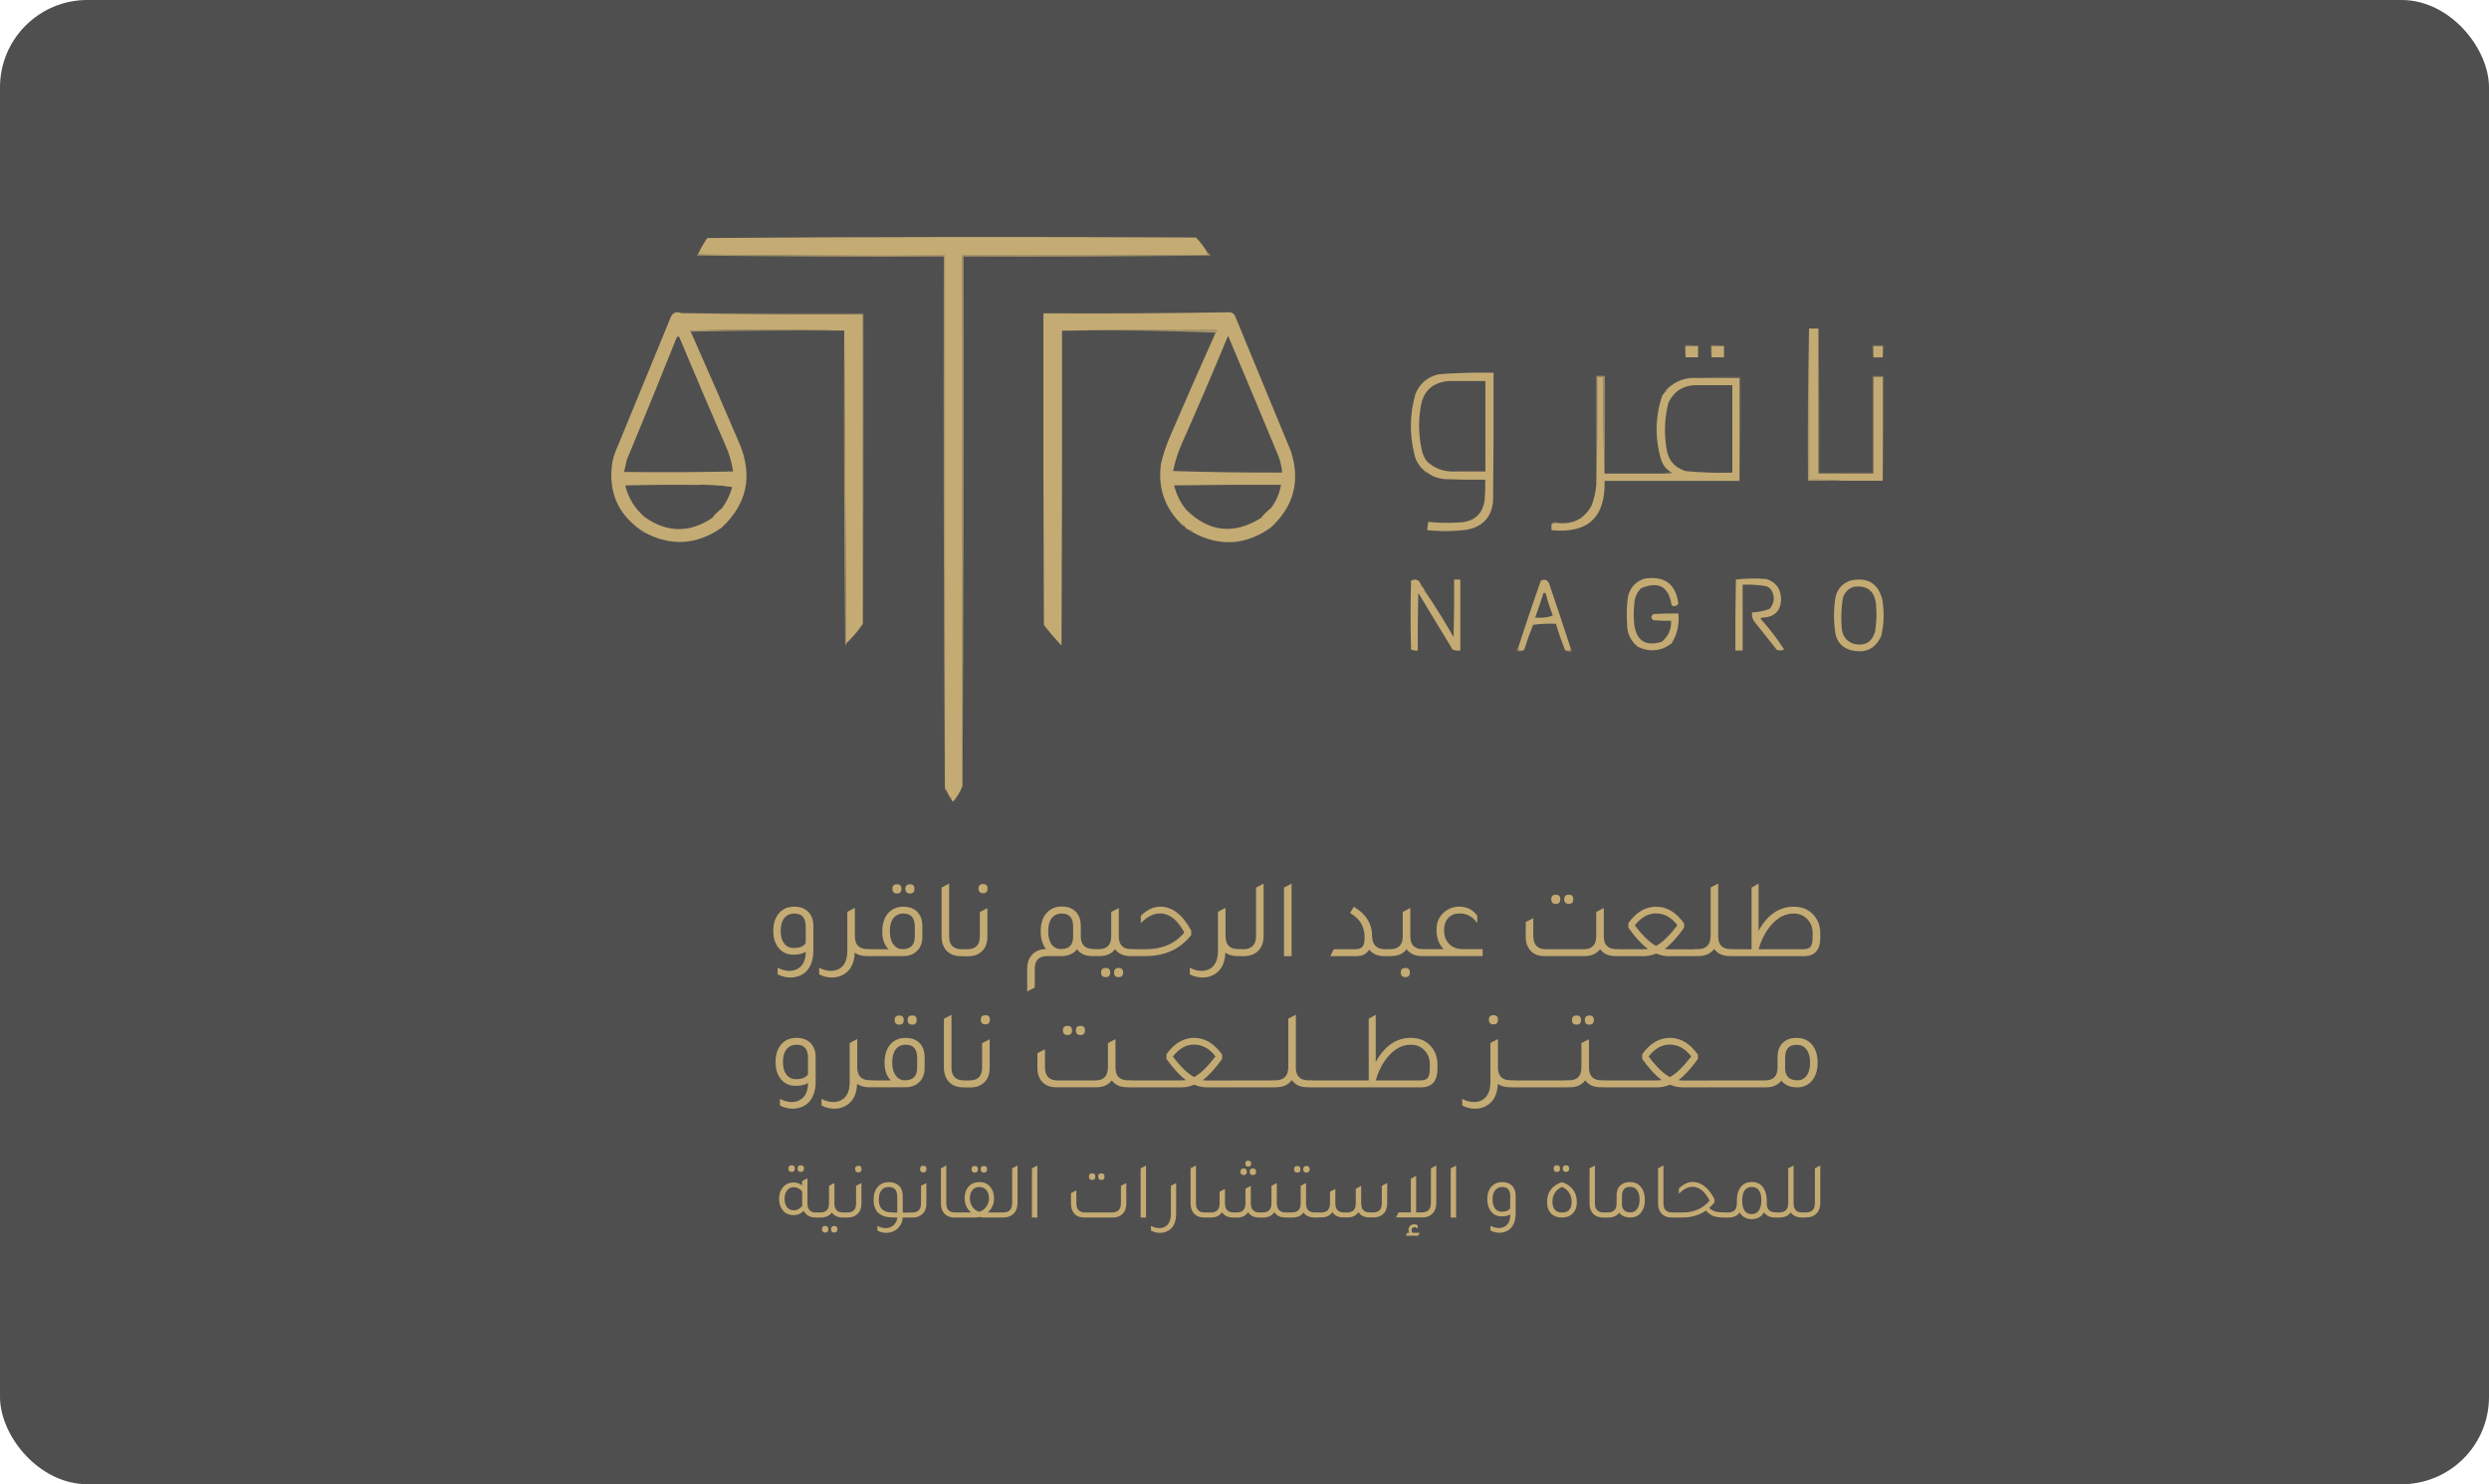 <svg width="399" height="238" viewBox="0 0 399 238" fill="none" xmlns="http://www.w3.org/2000/svg">
<rect width="399" height="238" rx="14" fill="#4F4F4F"/>
<g clip-path="url(#clip0_0_1)">
<path fill-rule="evenodd" clip-rule="evenodd" d="M193.539 40.478C193.527 40.641 193.586 40.782 193.703 40.887C180.558 40.968 167.425 40.992 154.281 40.968V126.088C153.906 126.988 153.414 127.818 152.781 128.566C152.629 128.426 152.512 128.262 152.453 128.075C152.488 127.795 152.383 127.631 152.125 127.584C152.02 127.362 151.903 127.14 151.797 126.93C151.832 126.649 151.727 126.486 151.469 126.439V40.968C138.242 41.027 125.051 40.968 111.883 40.805C112.293 39.882 112.797 39.005 113.382 38.163C139.484 37.977 165.598 37.953 191.711 38.082C192.426 38.806 193.035 39.613 193.539 40.478Z" fill="#C4AB73"/>
<path opacity="0.75" fill-rule="evenodd" clip-rule="evenodd" d="M111.871 40.805C125.039 40.969 138.231 41.027 151.457 40.969V126.252C151.293 97.91 151.235 69.533 151.293 41.132C138.102 41.191 124.899 41.132 111.707 40.969C111.73 40.864 111.777 40.817 111.871 40.805Z" fill="#C4AB73"/>
<path opacity="0.75" fill-rule="evenodd" clip-rule="evenodd" d="M193.539 40.477C193.761 40.583 193.925 40.746 194.042 40.968C180.851 41.132 167.648 41.191 154.456 41.132C154.515 69.474 154.456 97.793 154.292 126.077V40.968C167.437 40.992 180.57 40.968 193.714 40.887C193.585 40.781 193.539 40.641 193.55 40.477H193.539Z" fill="#C4AB73"/>
<path fill-rule="evenodd" clip-rule="evenodd" d="M111.039 77.761C113.207 77.656 115.315 77.761 117.366 78.088C117.038 79.35 116.475 80.507 115.702 81.547C115.151 81.992 114.648 82.482 114.202 83.032C110.582 85.474 106.974 85.451 103.389 82.95C101.784 81.582 100.73 79.876 100.226 77.831C103.834 77.749 107.431 77.726 111.039 77.749V77.761ZM108.544 54H108.872C111.402 60.066 113.98 66.108 116.604 72.139C117.038 73.261 117.342 74.418 117.518 75.599C111.695 75.727 105.873 75.751 100.05 75.68C100.191 75.049 100.331 74.418 100.46 73.787C103.202 67.207 105.885 60.603 108.532 53.988L108.544 54ZM109.212 50.213C118.889 50.377 128.589 50.435 138.324 50.377V100.025C137.563 101.171 136.673 102.211 135.665 103.158C135.56 86.445 135.442 69.731 135.337 53.007C127.101 52.785 118.842 52.785 110.559 53.007C110.582 53.112 110.629 53.159 110.723 53.17C113.394 59.189 116.03 65.232 118.619 71.309C120.681 76.405 119.709 80.835 115.714 84.586C111.695 87.415 107.536 87.66 103.237 85.334C103.155 85.1 102.991 84.995 102.733 85.007C99.019 82.401 97.496 78.824 98.141 74.29C98.234 73.67 98.41 73.062 98.644 72.478C101.585 65.325 104.526 58.184 107.454 51.032C107.771 50.143 108.356 49.874 109.2 50.202L109.212 50.213Z" fill="#C4AB73"/>
<path fill-rule="evenodd" clip-rule="evenodd" d="M203.685 81.548C203.134 81.992 202.63 82.483 202.185 83.032C197.804 85.779 193.785 85.346 190.13 81.711C189.204 80.566 188.572 79.269 188.22 77.831C193.926 77.749 199.643 77.726 205.348 77.749C205.114 79.163 204.552 80.426 203.685 81.548ZM196.866 53.837C199.573 60.241 202.255 66.681 204.938 73.133C205.266 73.986 205.465 74.862 205.524 75.774C199.701 75.797 193.879 75.716 188.056 75.529C188.338 74.15 188.748 72.794 189.298 71.485C191.899 65.629 194.43 59.751 196.866 53.837ZM191.208 85.346C191.126 85.112 190.962 85.007 190.704 85.019C190.329 84.914 190.048 84.692 189.872 84.364C189.79 84.131 189.626 84.025 189.368 84.037C186.65 81.361 185.573 78.112 186.123 74.302C186.486 72.77 186.99 71.286 187.623 69.849C190.001 64.32 192.414 58.816 194.863 53.358C195.015 53.241 195.074 53.077 195.027 52.867C186.733 52.808 178.473 52.867 170.249 53.03C170.272 69.86 170.249 86.678 170.167 103.508C169.159 102.457 168.222 101.358 167.344 100.213C167.262 83.558 167.238 66.892 167.262 50.237C177.184 50.295 187.107 50.237 197.03 50.073C197.429 50.062 197.733 50.225 197.944 50.564C200.943 57.822 203.931 65.08 206.93 72.338C208.488 77.13 207.41 81.22 203.685 84.621C199.666 87.45 195.507 87.695 191.208 85.37V85.346Z" fill="#C4AB73"/>
<path fill-rule="evenodd" clip-rule="evenodd" d="M290.004 52.68H291.503V75.938H300.313V60.428H301.813V77.083H295.323C293.577 76.919 291.808 76.861 290.004 76.919V52.68Z" fill="#C4AB73"/>
<path opacity="0.75" fill-rule="evenodd" clip-rule="evenodd" d="M135.325 53.019C127.089 52.96 118.888 53.019 110.711 53.182C110.617 53.182 110.57 53.112 110.547 53.019C118.83 52.797 127.101 52.797 135.325 53.019Z" fill="#C4AB73"/>
<path opacity="0.75" fill-rule="evenodd" clip-rule="evenodd" d="M170.249 53.018C178.485 52.855 186.744 52.796 195.027 52.855C195.062 53.065 195.015 53.229 194.863 53.346C186.709 53.018 178.508 52.901 170.249 53.018Z" fill="#C4AB73"/>
<path opacity="0.75" fill-rule="evenodd" clip-rule="evenodd" d="M135.325 53.019C135.43 69.732 135.547 86.445 135.653 103.169C135.676 103.31 135.618 103.427 135.489 103.497C135.325 86.667 135.266 69.849 135.325 53.019Z" fill="#C4AB73"/>
<path opacity="0.25" fill-rule="evenodd" clip-rule="evenodd" d="M109.212 50.213H138.489C138.547 66.845 138.489 83.453 138.325 100.025V50.377C128.589 50.435 118.889 50.377 109.212 50.213Z" fill="#C4AB73"/>
<path opacity="0.06" fill-rule="evenodd" clip-rule="evenodd" d="M108.872 54H108.544C108.591 53.603 108.708 53.603 108.872 54Z" fill="#C4AB73"/>
<path opacity="0.25" fill-rule="evenodd" clip-rule="evenodd" d="M272.208 55.484H270.216V57.296C270.052 56.665 269.994 56.011 270.052 55.321C270.802 55.274 271.529 55.321 272.22 55.484H272.208Z" fill="#C4AB73"/>
<path fill-rule="evenodd" clip-rule="evenodd" d="M272.207 55.484V57.296H270.216V55.484H272.207Z" fill="#C4AB73"/>
<path opacity="0.25" fill-rule="evenodd" clip-rule="evenodd" d="M276.366 55.484H274.375V57.296C274.211 56.665 274.152 56.011 274.211 55.321C274.96 55.274 275.687 55.321 276.378 55.484H276.366Z" fill="#C4AB73"/>
<path fill-rule="evenodd" clip-rule="evenodd" d="M276.367 55.484V57.296H274.375V55.484H276.367Z" fill="#C4AB73"/>
<path opacity="0.25" fill-rule="evenodd" clip-rule="evenodd" d="M301.813 57.308V55.496H300.313V57.308C300.149 56.677 300.091 56.022 300.149 55.333H301.977C302.035 56.022 301.977 56.688 301.813 57.308Z" fill="#C4AB73"/>
<path fill-rule="evenodd" clip-rule="evenodd" d="M301.812 57.308H300.312V55.496H301.812V57.308Z" fill="#C4AB73"/>
<path fill-rule="evenodd" clip-rule="evenodd" d="M232.458 61.094H238.116V75.61H233.125C231.415 75.657 229.95 75.108 228.72 73.962C228.287 73.378 228.006 72.712 227.889 71.987C227.42 69.802 227.361 67.604 227.724 65.384C228.111 62.661 229.693 61.235 232.469 61.094H232.458ZM228.802 75.774C228.72 75.54 228.556 75.435 228.299 75.447C227.478 74.757 226.951 73.881 226.717 72.805C225.932 69.603 225.991 66.412 226.881 63.233C227.56 61.515 228.814 60.44 230.618 60.019C233.547 59.785 236.488 59.704 239.428 59.774C239.452 66.646 239.428 73.518 239.346 80.391C239.112 82.88 237.753 84.388 235.269 84.925C233.114 85.217 230.946 85.241 228.779 85.007C228.837 84.563 228.884 84.13 228.943 83.686C230.653 83.862 232.375 83.885 234.098 83.768C236.429 83.593 237.741 82.354 238.011 80.052C238.093 79.011 238.116 77.96 238.093 76.919C235.984 76.943 233.875 76.919 231.766 76.838C230.642 76.779 229.634 76.417 228.767 75.762L228.802 75.774Z" fill="#C4AB73"/>
<path fill-rule="evenodd" clip-rule="evenodd" d="M271.88 61.761H277.703V75.786C275.196 75.856 272.7 75.774 270.216 75.54C268.389 74.968 267.37 73.729 267.135 71.823C266.737 69.381 266.842 66.962 267.463 64.566C268.354 62.731 269.83 61.796 271.868 61.761H271.88ZM257.236 75.938H266.55C267.053 75.961 267.545 75.938 268.049 75.856C267.955 75.739 267.85 75.657 267.721 75.61C267.053 75.189 266.585 74.582 266.304 73.799C265.273 70.316 265.319 66.856 266.468 63.409C266.608 63.233 266.749 63.07 266.878 62.918C267.112 62.836 267.217 62.672 267.206 62.427C268.565 61.071 270.228 60.463 272.196 60.615H278.851V77.106H257.224C257.376 82.95 254.553 85.58 248.742 85.019C248.672 84.715 248.672 84.388 248.742 84.025C249.058 83.885 249.387 83.827 249.738 83.862C252.198 84.119 254.002 83.184 255.139 81.057C255.549 79.993 255.795 78.894 255.889 77.761C256.053 72.01 256.111 66.237 256.053 60.44H257.048C256.99 65.641 257.048 70.807 257.212 75.949L257.236 75.938Z" fill="#C4AB73"/>
<path opacity="0.75" fill-rule="evenodd" clip-rule="evenodd" d="M257.236 75.938C257.072 70.795 257.013 65.629 257.072 60.428H256.076C256.135 66.225 256.076 71.999 255.912 77.749V60.265H257.248V75.938H257.236Z" fill="#C4AB73"/>
<path opacity="0.25" fill-rule="evenodd" clip-rule="evenodd" d="M291.503 52.68C291.667 60.347 291.726 68.049 291.667 75.774H300.149V60.265H301.976C302.035 65.898 301.976 71.508 301.812 77.095V60.44H300.313V75.949H291.503V52.68Z" fill="#C4AB73"/>
<path opacity="0.25" fill-rule="evenodd" clip-rule="evenodd" d="M272.208 60.604C274.457 60.44 276.73 60.382 279.026 60.44C279.085 66.027 279.026 71.578 278.862 77.095V60.604H272.208Z" fill="#C4AB73"/>
<path opacity="0.25" fill-rule="evenodd" clip-rule="evenodd" d="M232.457 61.094C234.367 60.931 236.311 60.872 238.28 60.931V75.774C236.534 75.832 234.812 75.774 233.125 75.61H238.116V61.094H232.457Z" fill="#C4AB73"/>
<path opacity="0.56" fill-rule="evenodd" clip-rule="evenodd" d="M267.217 62.415C267.217 62.672 267.123 62.836 266.889 62.906C266.889 62.649 266.982 62.485 267.217 62.415Z" fill="#C4AB73"/>
<path opacity="0.82" fill-rule="evenodd" clip-rule="evenodd" d="M228.299 75.447C228.557 75.435 228.721 75.54 228.803 75.774C228.545 75.786 228.381 75.68 228.299 75.447Z" fill="#C4AB73"/>
<path opacity="0.25" fill-rule="evenodd" clip-rule="evenodd" d="M267.72 75.61C267.849 75.657 267.966 75.739 268.048 75.856C267.556 75.938 267.053 75.961 266.549 75.938C266.935 75.832 267.322 75.716 267.709 75.61H267.72Z" fill="#C4AB73"/>
<path opacity="0.75" fill-rule="evenodd" clip-rule="evenodd" d="M290.004 52.68V76.931C291.808 76.873 293.577 76.931 295.322 77.095H289.828C289.769 68.925 289.828 60.791 289.992 52.68H290.004Z" fill="#C4AB73"/>
<path opacity="0.75" fill-rule="evenodd" clip-rule="evenodd" d="M111.039 77.761C113.171 77.597 115.339 77.539 117.529 77.597C117.565 77.808 117.518 77.971 117.365 78.088C115.327 77.761 113.218 77.656 111.039 77.761Z" fill="#C4AB73"/>
<path opacity="0.82" fill-rule="evenodd" clip-rule="evenodd" d="M115.69 81.547C115.362 82.202 114.858 82.704 114.19 83.032C114.636 82.482 115.128 81.992 115.69 81.547Z" fill="#C4AB73"/>
<path opacity="0.82" fill-rule="evenodd" clip-rule="evenodd" d="M203.684 81.547C203.356 82.202 202.852 82.704 202.185 83.032C202.63 82.482 203.122 81.992 203.684 81.547Z" fill="#C4AB73"/>
<path opacity="0.5" fill-rule="evenodd" clip-rule="evenodd" d="M249.761 83.862C249.41 83.838 249.07 83.885 248.766 84.025C248.848 83.827 249.012 83.722 249.269 83.698C249.469 83.698 249.644 83.757 249.773 83.862H249.761Z" fill="#C4AB73"/>
<path opacity="0.82" fill-rule="evenodd" clip-rule="evenodd" d="M189.38 84.025C189.638 84.014 189.802 84.119 189.884 84.353C189.626 84.364 189.462 84.259 189.38 84.025Z" fill="#C4AB73"/>
<path opacity="0.5" fill-rule="evenodd" clip-rule="evenodd" d="M102.722 85.019C102.979 85.007 103.143 85.112 103.225 85.346C102.968 85.357 102.804 85.252 102.722 85.019Z" fill="#C4AB73"/>
<path opacity="0.5" fill-rule="evenodd" clip-rule="evenodd" d="M190.704 85.019C190.962 85.007 191.126 85.112 191.208 85.346C190.95 85.357 190.786 85.252 190.704 85.019Z" fill="#C4AB73"/>
<path fill-rule="evenodd" clip-rule="evenodd" d="M263.726 92.767C266.889 92.335 268.67 93.679 269.045 96.811C268.752 97.22 268.401 97.302 267.967 97.057C267.51 94.041 265.87 93.141 263.058 94.334C262.379 95.046 262.016 95.9 261.981 96.893C261.863 97.992 261.863 99.09 261.981 100.189C262.367 102.784 263.832 103.695 266.386 102.912C267.44 102.047 267.944 100.925 267.885 99.534C266.936 99.558 265.999 99.534 265.062 99.453C264.617 99.125 264.617 98.798 265.062 98.459C266.386 98.377 267.721 98.354 269.057 98.377C269.232 100.107 268.869 101.697 267.979 103.158C266.304 104.431 264.499 104.618 262.578 103.73C261.395 102.784 260.809 101.545 260.832 100.014C260.715 98.518 260.774 97.033 260.996 95.561C261.395 94.1 262.309 93.165 263.738 92.756L263.726 92.767Z" fill="#C4AB73"/>
<path fill-rule="evenodd" clip-rule="evenodd" d="M282.517 99.032C282.201 99.067 282.142 99.172 282.353 99.359C283.689 100.855 284.907 102.445 286.008 104.139C285.633 104.326 285.247 104.362 284.849 104.221C283.607 102.655 282.353 101.089 281.111 99.523C280.9 99.114 280.818 98.67 280.865 98.202C281.838 98.167 282.787 97.98 283.689 97.63C284.474 96.683 284.556 95.666 283.935 94.579C283.736 94.322 283.49 94.135 283.185 94.006C281.92 93.796 280.643 93.703 279.354 93.761V104.315H278.194C278.171 100.516 278.194 96.73 278.276 92.931C279.905 92.744 281.533 92.709 283.185 92.849C284.684 93.352 285.458 94.392 285.516 95.982C285.493 97.957 284.497 98.974 282.517 99.032Z" fill="#C4AB73"/>
<path fill-rule="evenodd" clip-rule="evenodd" d="M227.794 93.761C227.783 94.018 227.888 94.182 228.122 94.252C228.263 94.31 228.322 94.415 228.286 94.579C228.275 94.836 228.38 95 228.615 95.07C230.161 97.372 231.637 99.733 233.02 102.164C233.102 99.091 233.125 96.005 233.102 92.931H234.097V104.315C233.664 104.361 233.242 104.315 232.855 104.151C231.028 101.124 229.2 98.109 227.361 95.082C227.279 98.156 227.256 101.241 227.279 104.315C226.892 104.361 226.541 104.303 226.201 104.151C226.096 100.47 226.096 96.788 226.201 93.095C226.986 92.767 227.513 92.99 227.783 93.749L227.794 93.761Z" fill="#C4AB73"/>
<path fill-rule="evenodd" clip-rule="evenodd" d="M247.43 95.082H247.758C248.074 96.309 248.472 97.524 248.917 98.705C248.05 99.032 247.101 99.137 246.094 99.032C246.574 97.723 247.019 96.402 247.43 95.07V95.082ZM251.753 103.824V104.315H250.921C250.358 102.924 249.855 101.486 249.421 100.025C248.191 99.967 246.973 100.025 245.766 100.189C245.25 101.486 244.77 102.807 244.348 104.151C244.29 104.244 244.196 104.303 244.102 104.315H243.435V103.66C244.571 100.13 245.766 96.612 247.008 93.106C247.629 92.814 248.074 92.978 248.343 93.597C249.503 97.01 250.64 100.411 251.753 103.824Z" fill="#C4AB73"/>
<path fill-rule="evenodd" clip-rule="evenodd" d="M297.161 94.088C299.317 93.819 300.512 94.754 300.734 96.893C300.875 98.389 300.816 99.873 300.57 101.346C300.043 103.017 298.907 103.648 297.161 103.239C296.025 102.842 295.392 102.047 295.252 100.843C295.099 99.184 295.158 97.536 295.416 95.9C295.697 94.988 296.283 94.38 297.161 94.088ZM296.657 93.094C299.329 92.51 301.027 93.504 301.73 96.063C302.082 98.05 302.023 100.037 301.566 102C300.594 104.104 298.954 104.84 296.657 104.233C295.345 103.859 294.537 103.006 294.244 101.673C293.916 99.698 293.916 97.711 294.244 95.736C294.572 94.403 295.369 93.515 296.657 93.094Z" fill="#C4AB73"/>
<path opacity="0.5" fill-rule="evenodd" clip-rule="evenodd" d="M227.795 93.761C228.029 93.843 228.135 94.006 228.123 94.252C227.889 94.17 227.783 94.006 227.795 93.761Z" fill="#C4AB73"/>
<path opacity="0.56" fill-rule="evenodd" clip-rule="evenodd" d="M228.299 94.579C228.533 94.661 228.638 94.825 228.627 95.07C228.392 94.988 228.287 94.825 228.299 94.579Z" fill="#C4AB73"/>
<path opacity="0.19" fill-rule="evenodd" clip-rule="evenodd" d="M247.758 95.082H247.43C247.535 94.638 247.652 94.638 247.758 95.082Z" fill="#C4AB73"/>
<path opacity="0.25" fill-rule="evenodd" clip-rule="evenodd" d="M248.929 98.705C249.081 98.822 249.14 98.985 249.093 99.195C248.062 99.254 247.066 99.195 246.094 99.032C247.113 99.137 248.05 99.032 248.917 98.705H248.929Z" fill="#C4AB73"/>
<path opacity="0.06" fill-rule="evenodd" clip-rule="evenodd" d="M282.517 99.032C282.458 99.137 282.4 99.254 282.353 99.359C282.142 99.172 282.201 99.067 282.517 99.032Z" fill="#C4AB73"/>
<path opacity="0.5" fill-rule="evenodd" clip-rule="evenodd" d="M243.434 103.66V104.315H244.102C243.763 104.537 243.434 104.513 243.106 104.233C243.2 104.022 243.317 103.824 243.434 103.66Z" fill="#C4AB73"/>
<path opacity="0.5" fill-rule="evenodd" clip-rule="evenodd" d="M251.753 103.824C251.905 103.999 251.964 104.221 251.917 104.478C251.542 104.525 251.214 104.478 250.921 104.315H251.753V103.824Z" fill="#C4AB73"/>
<path opacity="0.94" fill-rule="evenodd" clip-rule="evenodd" d="M151.457 126.416C151.715 126.474 151.82 126.638 151.785 126.906C151.633 126.778 151.527 126.614 151.457 126.416Z" fill="#C4AB73"/>
<path opacity="0.94" fill-rule="evenodd" clip-rule="evenodd" d="M152.125 127.573C152.383 127.631 152.488 127.795 152.453 128.064C152.301 127.935 152.195 127.771 152.125 127.573Z" fill="#C4AB73"/>
<path d="M286.163 171.248C286.163 172.57 286.815 173.231 288.133 173.231C288.77 173.231 289.255 172.975 289.618 172.48C289.982 171.984 290.164 171.278 290.164 170.376C290.164 169.475 289.967 168.784 289.588 168.288C289.209 167.777 288.679 167.537 287.982 167.537C286.769 167.537 286.163 168.243 286.163 169.64V171.263V171.248ZM284.951 169.52C284.951 168.498 285.254 167.702 285.875 167.146C286.406 166.665 287.118 166.425 287.982 166.425C289.103 166.425 289.982 166.83 290.588 167.657C291.103 168.348 291.376 169.264 291.376 170.391C291.376 171.683 291.043 172.675 290.376 173.396C289.8 174.027 289.042 174.358 288.103 174.358C286.966 174.358 286.118 173.997 285.557 173.276C285.012 173.997 284.193 174.358 283.102 174.358H282.314V173.246H282.951C284.284 173.246 284.951 172.555 284.951 171.187V169.535V169.52ZM280.193 174.358V173.246H282.663V174.358H280.193ZM278.087 174.358V173.246H280.557V174.358H278.087ZM275.965 174.358V173.246H278.435V174.358H275.965ZM273.859 174.358V173.246H276.329V174.358H273.859ZM264.297 169.43C265.57 171.112 266.707 172.209 267.692 172.705C268.677 172.194 269.813 171.097 271.116 169.4C270.146 168.138 269.01 167.507 267.692 167.507H267.631C266.388 167.507 265.282 168.138 264.282 169.415L264.297 169.43ZM274.207 174.358H269.722C269.07 174.358 268.404 174.222 267.722 173.937C267.025 174.207 266.358 174.358 265.706 174.358H261.236V173.246H265.631C265.873 173.246 266.116 173.231 266.373 173.186C265.419 172.495 264.373 171.368 263.252 169.79V169.054C264.509 167.296 265.994 166.425 267.707 166.425C269.419 166.425 270.889 167.311 272.177 169.099V169.805C271.056 171.383 270.01 172.51 269.07 173.201C269.313 173.231 269.555 173.261 269.798 173.261H274.192V174.373L274.207 174.358ZM259.115 174.358V173.246H261.585V174.358H259.115ZM257.009 174.358V173.246H259.479V174.358H257.009ZM256.736 173.231H257.372V174.343H256.584C255.493 174.343 254.675 173.982 254.129 173.246C253.554 173.982 252.735 174.343 251.66 174.343H250.872V173.231H251.508C252.841 173.231 253.508 172.54 253.508 171.172V167.266L254.72 166.635V171.172C254.72 172.54 255.387 173.231 256.721 173.231H256.736ZM254.781 164.306C254.296 164.306 254.054 164.066 254.054 163.57C254.054 163.074 254.296 162.834 254.781 162.834C255.266 162.834 255.508 163.074 255.508 163.57C255.508 164.066 255.266 164.306 254.781 164.306ZM252.72 164.306C252.235 164.306 251.993 164.066 251.993 163.57C251.993 163.074 252.235 162.834 252.72 162.834C253.205 162.834 253.448 163.074 253.448 163.57C253.448 164.066 253.205 164.306 252.72 164.306ZM248.765 174.358V173.246H251.235V174.358H248.765ZM246.644 174.358V173.246H249.114V174.358H246.644ZM244.538 174.358V173.246H247.007V174.358H244.538ZM242.431 174.358V173.246H244.901V174.358H242.431ZM242.143 173.231H242.78V174.343H241.992C241.234 174.343 240.613 174.162 240.113 173.802C240.022 175.8 239.204 177.062 237.673 177.588C237.279 177.723 236.87 177.783 236.431 177.783C235.734 177.783 235.052 177.618 234.4 177.272V176.205C235.021 176.536 235.643 176.716 236.294 176.716C236.809 176.716 237.249 176.596 237.643 176.371C238.491 175.86 238.916 174.928 238.916 173.546V167.251L240.113 166.62H240.128V171.157C240.128 172.525 240.795 173.216 242.128 173.216L242.143 173.231ZM239.416 164.261C238.916 164.261 238.673 164.006 238.673 163.51C238.673 163.014 238.916 162.789 239.416 162.789C239.916 162.789 240.128 163.029 240.128 163.51C240.128 164.021 239.886 164.261 239.416 164.261ZM229.218 170.752C229.218 169.745 228.899 168.934 228.248 168.318C227.702 167.792 227.02 167.522 226.187 167.522C224.763 167.522 223.505 168.198 222.399 169.565C221.565 170.586 220.944 171.818 220.55 173.246H227.672C228.248 173.246 228.657 173.111 228.869 172.855C229.081 172.585 229.203 172.074 229.203 171.353V170.752H229.218ZM220.535 170.301C221.959 167.717 223.838 166.425 226.172 166.425C227.536 166.425 228.612 166.891 229.415 167.807C230.097 168.603 230.43 169.58 230.43 170.752V171.383C230.43 173.366 229.551 174.358 227.808 174.358H216.338V173.246H219.414V163.36L220.535 162.729V170.301ZM214.231 174.358V173.246H216.701V174.358H214.231ZM212.11 174.358V173.246H214.58V174.358H212.11ZM210.003 174.358V173.246H212.473V174.358H210.003ZM209.731 173.231H210.367V174.343H209.579C208.458 174.343 207.64 173.967 207.094 173.201C206.518 173.952 205.685 174.343 204.563 174.343H203.927V173.231H204.442C205.821 173.231 206.518 172.525 206.518 171.097V163.345L207.731 162.714V171.172C207.731 172.54 208.397 173.231 209.731 173.231ZM201.806 174.358V173.246H204.276V174.358H201.806ZM199.699 174.358V173.246H202.169V174.358H199.699ZM197.593 174.358V173.246H200.063V174.358H197.593ZM188.031 169.43C189.304 171.112 190.441 172.209 191.426 172.705C192.411 172.194 193.547 171.097 194.85 169.4C193.881 168.138 192.744 167.507 191.426 167.507H191.365C190.123 167.507 189.016 168.138 188.016 169.415L188.031 169.43ZM197.942 174.358H193.456C192.805 174.358 192.138 174.222 191.456 173.937C190.759 174.207 190.092 174.358 189.441 174.358H184.97V173.246H189.365C189.607 173.246 189.85 173.231 190.107 173.186C189.153 172.495 188.107 171.368 186.986 169.79V169.054C188.244 167.296 189.729 166.425 191.441 166.425C193.153 166.425 194.623 167.311 195.911 169.099V169.805C194.79 171.383 193.744 172.51 192.805 173.201C193.047 173.231 193.29 173.261 193.532 173.261H197.926V174.373L197.942 174.358ZM182.849 174.358V173.246H185.319V174.358H182.849ZM180.728 174.358V173.246H183.198V174.358H180.728ZM180.834 173.231H181.47V174.343H180.682C179.591 174.343 178.773 173.982 178.227 173.246C177.651 173.982 176.833 174.343 175.742 174.343H169.257C168.363 174.343 167.65 174.072 167.105 173.516C166.575 172.945 166.302 172.194 166.302 171.248V168.889L167.514 168.258V171.112C167.514 172.525 168.181 173.246 169.514 173.246H175.606C176.939 173.246 177.606 172.54 177.606 171.112V167.266L178.818 166.635V171.172C178.818 172.54 179.485 173.231 180.819 173.231H180.834ZM173.212 165.974C172.712 165.974 172.469 165.719 172.469 165.223C172.469 164.727 172.712 164.502 173.212 164.502C173.712 164.502 173.924 164.742 173.924 165.223C173.924 165.734 173.681 165.974 173.212 165.974ZM171.12 165.974C170.636 165.974 170.393 165.719 170.393 165.223C170.393 164.727 170.636 164.502 171.12 164.502C171.605 164.502 171.848 164.742 171.848 165.223C171.848 165.734 171.605 165.974 171.12 165.974ZM154.801 174.358V173.246H155.437C156.77 173.246 157.437 172.555 157.437 171.187V167.281L158.649 166.65V171.233C158.649 172.239 158.346 173.035 157.755 173.591C157.21 174.102 156.483 174.373 155.573 174.373H154.785L154.801 174.358ZM157.968 164.261C157.467 164.261 157.225 164.006 157.225 163.51C157.225 163.014 157.467 162.789 157.968 162.789C158.468 162.789 158.68 163.029 158.68 163.51C158.68 164.021 158.437 164.261 157.968 164.261ZM154.391 174.358C153.361 174.358 152.573 174.027 152.012 173.366C151.558 172.795 151.315 172.089 151.315 171.218V163.36L152.528 162.729V171.187C152.528 172.555 153.194 173.246 154.528 173.246H155.164V174.358H154.376H154.391ZM147.027 169.625C147.027 168.213 146.421 167.522 145.193 167.522C144.512 167.522 143.981 167.777 143.587 168.273C143.208 168.769 143.027 169.46 143.027 170.361C143.027 171.263 143.208 171.939 143.572 172.449C143.951 172.96 144.451 173.231 145.057 173.231C146.36 173.231 147.027 172.555 147.027 171.218V169.625ZM139.708 174.358V173.246H142.799C142.133 172.585 141.799 171.638 141.799 170.391C141.799 169.144 142.132 168.093 142.814 167.386C143.405 166.755 144.193 166.425 145.178 166.425C146.163 166.425 146.966 166.74 147.512 167.356C147.982 167.897 148.224 168.618 148.224 169.52V171.263C148.224 172.239 147.921 173.005 147.33 173.546C146.8 174.072 146.072 174.343 145.148 174.343H139.708V174.358ZM146.239 164.306C145.739 164.306 145.497 164.051 145.497 163.555C145.497 163.059 145.739 162.834 146.239 162.834C146.739 162.834 146.951 163.074 146.951 163.555C146.951 164.066 146.709 164.306 146.239 164.306ZM144.163 164.306C143.663 164.306 143.421 164.051 143.421 163.555C143.421 163.059 143.663 162.834 144.163 162.834C144.663 162.834 144.875 163.074 144.875 163.555C144.875 164.066 144.633 164.306 144.163 164.306ZM139.435 173.231H140.072V174.343H139.284C138.526 174.343 137.905 174.162 137.405 173.802C137.314 175.8 136.496 177.062 134.965 177.588C134.571 177.723 134.162 177.783 133.722 177.783C133.025 177.783 132.344 177.618 131.692 177.272V176.205C132.313 176.536 132.935 176.716 133.586 176.716C134.101 176.716 134.541 176.596 134.935 176.371C135.783 175.86 136.208 174.928 136.208 173.546V167.251L137.405 166.62H137.42V171.157C137.42 172.525 138.087 173.216 139.42 173.216L139.435 173.231ZM129.525 169.625C129.525 168.213 128.919 167.522 127.707 167.522C127.025 167.522 126.494 167.762 126.085 168.258C125.691 168.754 125.509 169.43 125.509 170.301C125.509 171.172 125.691 171.818 126.07 172.314C126.449 172.81 126.949 173.05 127.601 173.05C128.555 173.05 129.207 172.78 129.525 172.254V169.625ZM129.525 173.681C129.01 173.967 128.358 174.117 127.555 174.117C126.494 174.117 125.676 173.712 125.085 172.915C124.57 172.224 124.328 171.368 124.328 170.316C124.328 169.054 124.661 168.062 125.343 167.356C125.934 166.725 126.722 166.425 127.707 166.425C128.692 166.425 129.495 166.74 130.04 167.356C130.51 167.897 130.752 168.618 130.752 169.52V173.486C130.752 174.598 130.51 175.529 130.04 176.251C129.571 176.987 128.889 177.452 128.025 177.663C127.737 177.753 127.419 177.783 127.085 177.783C126.388 177.783 125.691 177.618 125.025 177.272V176.205C125.661 176.536 126.282 176.716 126.904 176.716C127.404 176.716 127.843 176.611 128.207 176.386C129.055 175.965 129.495 175.064 129.54 173.681H129.525ZM290.588 149.718C290.588 148.711 290.27 147.9 289.618 147.284C289.073 146.758 288.391 146.488 287.557 146.488C286.133 146.488 284.875 147.164 283.769 148.531C282.936 149.553 282.314 150.785 281.92 152.212H289.042C289.618 152.212 290.027 152.077 290.239 151.821C290.452 151.551 290.573 151.04 290.573 150.319V149.718H290.588ZM281.905 149.267C283.33 146.683 285.209 145.391 287.542 145.391C288.906 145.391 289.982 145.857 290.785 146.773C291.467 147.57 291.8 148.546 291.8 149.718V150.349C291.8 152.332 290.921 153.324 289.179 153.324H277.708V152.212H280.784V142.326L281.905 141.695V149.267ZM277.435 152.197H278.071V153.309H277.284C276.162 153.309 275.344 152.933 274.798 152.167C274.223 152.918 273.389 153.309 272.268 153.309H271.631V152.197H272.147C273.526 152.197 274.223 151.491 274.223 150.064V142.311L275.435 141.68V150.139C275.435 151.506 276.102 152.197 277.435 152.197ZM262.085 148.396C263.358 150.079 264.494 151.175 265.479 151.671C266.464 151.16 267.601 150.064 268.904 148.366C267.934 147.104 266.798 146.473 265.479 146.473H265.419C264.176 146.473 263.07 147.104 262.07 148.381L262.085 148.396ZM271.995 153.324H267.51C266.858 153.324 266.191 153.189 265.509 152.903C264.812 153.174 264.146 153.324 263.494 153.324H259.024V152.212H263.418C263.661 152.212 263.903 152.197 264.161 152.152C263.206 151.461 262.161 150.334 261.039 148.757V148.02C262.297 146.263 263.782 145.391 265.494 145.391C267.207 145.391 268.677 146.278 269.965 148.065V148.772C268.843 150.349 267.798 151.476 266.858 152.167C267.101 152.197 267.343 152.227 267.585 152.227H271.98V153.339L271.995 153.324ZM259.115 152.197H259.751V153.309H258.963C257.872 153.309 257.054 152.948 256.509 152.212C255.933 152.948 255.114 153.309 254.023 153.309H247.538C246.644 153.309 245.932 153.038 245.386 152.482C244.856 151.912 244.583 151.16 244.583 150.214V147.855L245.795 147.224V150.079C245.795 151.491 246.462 152.212 247.795 152.212H253.887C255.221 152.212 255.887 151.506 255.887 150.079V146.232L257.099 145.601V150.139C257.099 151.506 257.766 152.197 259.1 152.197H259.115ZM251.493 144.94C250.993 144.94 250.75 144.685 250.75 144.189C250.75 143.693 250.993 143.468 251.493 143.468C251.993 143.468 252.205 143.708 252.205 144.189C252.205 144.7 251.963 144.94 251.493 144.94ZM249.402 144.94C248.917 144.94 248.674 144.685 248.674 144.189C248.674 143.693 248.917 143.468 249.402 143.468C249.887 143.468 250.129 143.708 250.129 144.189C250.129 144.7 249.887 144.94 249.402 144.94ZM237.673 152.197V153.309H228.369V152.197H231.43C230.672 151.431 230.278 150.409 230.278 149.132C230.278 147.855 230.703 146.954 231.536 146.247C232.203 145.677 232.991 145.391 233.885 145.376C235.127 145.376 236.112 145.857 236.809 146.833V148.02C236.082 146.984 235.143 146.473 234.006 146.473H233.945C233.218 146.473 232.627 146.713 232.157 147.209C231.703 147.705 231.491 148.351 231.491 149.162C231.491 150.094 231.763 150.83 232.324 151.386C232.854 151.927 233.567 152.197 234.476 152.197H237.673ZM225.293 155.217C225.763 155.217 226.005 155.457 226.005 155.938C226.005 156.449 225.763 156.689 225.293 156.689C224.793 156.689 224.551 156.434 224.551 155.938C224.551 155.442 224.793 155.217 225.293 155.217ZM228.096 152.197H228.733V153.309H227.945C226.854 153.309 226.036 152.948 225.49 152.212C224.914 152.948 224.096 153.309 223.02 153.309H222.232V152.197H222.869C224.202 152.197 224.869 151.506 224.869 150.139V146.232L226.081 145.601V150.139C226.081 151.506 226.748 152.197 228.081 152.197H228.096ZM213.246 153.324L213.822 152.212H217.247C217.807 152.212 218.186 152.077 218.413 151.791C218.641 151.521 218.762 151.04 218.762 150.349C218.762 148.576 217.974 147.269 216.413 146.398L217.019 145.406C218.944 146.518 219.929 148.065 219.959 150.079C219.959 151.491 220.671 152.212 222.05 152.212H222.611V153.324H221.914C220.853 153.324 220.05 152.978 219.489 152.272C219.08 152.963 218.398 153.324 217.429 153.324H213.231H213.246ZM205.836 153.324V142.326L207.049 141.695V153.324H205.836ZM198.76 153.324V152.212H199.275C200.654 152.212 201.351 151.506 201.351 150.079V142.326L202.563 141.695V150.094C202.563 151.115 202.26 151.927 201.654 152.513C201.078 153.053 200.336 153.324 199.396 153.324H198.76ZM198.472 152.197H199.108V153.309H198.32C197.563 153.309 196.941 153.129 196.441 152.768C196.35 154.766 195.532 156.028 194.002 156.554C193.608 156.689 193.199 156.749 192.759 156.749C192.062 156.749 191.38 156.584 190.729 156.238V155.172C191.35 155.502 191.971 155.683 192.623 155.683C193.138 155.683 193.577 155.562 193.971 155.337C194.82 154.826 195.244 153.895 195.244 152.513V146.217L196.441 145.586H196.457V150.124C196.457 151.491 197.123 152.182 198.457 152.182L198.472 152.197ZM181.637 153.324V152.212H183.667C186.304 152.212 188.365 151.326 189.85 149.538C188.774 147.494 187.471 146.473 185.94 146.473C184.895 146.473 183.879 146.999 182.879 148.035V146.848C183.879 145.872 184.91 145.391 185.986 145.391H186.016C187.925 145.391 189.562 146.668 190.956 149.207V149.943C189.183 152.197 186.743 153.309 183.622 153.309H181.606L181.637 153.324ZM179.318 155.217C179.803 155.217 180.046 155.457 180.046 155.953C180.046 156.449 179.803 156.689 179.318 156.689C178.833 156.689 178.591 156.449 178.591 155.953C178.591 155.457 178.833 155.217 179.318 155.217ZM177.242 155.217C177.727 155.217 177.97 155.457 177.97 155.953C177.97 156.449 177.727 156.689 177.242 156.689C176.757 156.689 176.515 156.449 176.515 155.953C176.515 155.457 176.757 155.217 177.242 155.217ZM181.364 152.197H182V153.309H181.212C180.121 153.309 179.303 152.948 178.758 152.212C178.182 152.948 177.364 153.309 176.288 153.309H175.5V152.197H176.136C177.47 152.197 178.136 151.506 178.136 150.139V146.232L179.349 145.601V150.139C179.349 151.506 180.015 152.197 181.349 152.197H181.364ZM172.03 150.214V148.591C172.03 147.179 171.424 146.488 170.211 146.488C169.514 146.488 168.984 146.743 168.59 147.239C168.211 147.75 168.029 148.441 168.029 149.327C168.029 150.214 168.211 150.935 168.575 151.431C168.938 151.927 169.438 152.182 170.09 152.182C171.393 152.182 172.03 151.521 172.03 150.199V150.214ZM175.257 152.197H175.879V153.309H175.091C174.015 153.309 173.196 152.948 172.651 152.227C172.09 152.933 171.272 153.294 170.181 153.309H167.878C166.544 153.309 165.877 154 165.877 155.367V158.357L164.665 158.988V155.322C164.665 154.33 164.968 153.549 165.559 152.978C166.09 152.467 166.802 152.197 167.681 152.182C167.105 151.461 166.832 150.514 166.832 149.327C166.832 148.035 167.166 147.029 167.847 146.323C168.438 145.692 169.226 145.361 170.211 145.361C171.196 145.361 171.999 145.677 172.545 146.293C173.015 146.833 173.257 147.555 173.257 148.456V150.109C173.257 151.476 173.924 152.167 175.272 152.167L175.257 152.197ZM154.437 153.324V152.212H155.073C156.407 152.212 157.074 151.521 157.074 150.154V146.247L158.286 145.616V150.199C158.286 151.205 157.983 152.002 157.392 152.558C156.846 153.068 156.119 153.339 155.21 153.339H154.422L154.437 153.324ZM157.604 143.228C157.104 143.228 156.861 142.972 156.861 142.476C156.861 141.981 157.104 141.755 157.604 141.755C158.104 141.755 158.316 141.996 158.316 142.476C158.316 142.987 158.074 143.228 157.604 143.228ZM154.013 153.324C152.982 153.324 152.194 152.993 151.634 152.332C151.179 151.761 150.936 151.055 150.936 150.184V142.326L152.149 141.695V150.154C152.149 151.521 152.815 152.212 154.149 152.212H154.785V153.324H153.997H154.013ZM146.648 148.591C146.648 147.179 146.042 146.488 144.815 146.488C144.133 146.488 143.602 146.743 143.208 147.239C142.83 147.735 142.648 148.426 142.648 149.327C142.648 150.229 142.83 150.905 143.193 151.416C143.572 151.927 144.072 152.197 144.678 152.197C145.981 152.197 146.648 151.521 146.648 150.184V148.591ZM139.344 153.324V152.212H142.436C141.769 151.551 141.435 150.604 141.435 149.357C141.435 148.11 141.769 147.059 142.451 146.353C143.042 145.722 143.83 145.391 144.815 145.391C145.8 145.391 146.603 145.707 147.148 146.323C147.618 146.863 147.86 147.585 147.86 148.486V150.229C147.86 151.205 147.557 151.972 146.966 152.513C146.436 153.038 145.709 153.309 144.784 153.309H139.344V153.324ZM145.875 143.273C145.375 143.273 145.133 143.017 145.133 142.522C145.133 142.026 145.375 141.8 145.875 141.8C146.375 141.8 146.588 142.041 146.588 142.522C146.588 143.032 146.345 143.273 145.875 143.273ZM143.799 143.273C143.299 143.273 143.057 143.017 143.057 142.522C143.057 142.026 143.299 141.8 143.799 141.8C144.299 141.8 144.512 142.041 144.512 142.522C144.512 143.032 144.269 143.273 143.799 143.273ZM139.056 152.197H139.693V153.309H138.905C138.147 153.309 137.526 153.129 137.026 152.768C136.935 154.766 136.117 156.028 134.586 156.554C134.192 156.689 133.783 156.749 133.344 156.749C132.647 156.749 131.965 156.584 131.313 156.238V155.172C131.934 155.502 132.556 155.683 133.207 155.683C133.722 155.683 134.162 155.562 134.556 155.337C135.404 154.826 135.829 153.895 135.829 152.513V146.217L137.026 145.586H137.041V150.124C137.041 151.491 137.708 152.182 139.041 152.182L139.056 152.197ZM129.161 148.591C129.161 147.179 128.555 146.488 127.343 146.488C126.661 146.488 126.131 146.728 125.722 147.224C125.328 147.72 125.146 148.396 125.146 149.267C125.146 150.139 125.328 150.785 125.706 151.281C126.085 151.776 126.585 152.017 127.237 152.017C128.192 152.017 128.843 151.746 129.161 151.22V148.591ZM129.161 152.648C128.646 152.933 127.995 153.083 127.191 153.083C126.131 153.083 125.312 152.678 124.722 151.882C124.206 151.19 123.964 150.334 123.964 149.282C123.964 148.02 124.297 147.029 124.979 146.323C125.57 145.692 126.358 145.391 127.343 145.391C128.328 145.391 129.131 145.707 129.677 146.323C130.146 146.863 130.389 147.585 130.389 148.486V152.452C130.389 153.564 130.146 154.496 129.677 155.217C129.207 155.953 128.525 156.419 127.661 156.629C127.373 156.719 127.055 156.749 126.722 156.749C126.025 156.749 125.328 156.584 124.661 156.238V155.172C125.297 155.502 125.919 155.683 126.54 155.683C127.04 155.683 127.479 155.577 127.843 155.352C128.692 154.931 129.131 154.03 129.177 152.648H129.161Z" fill="#C4AB73"/>
<path d="M289.11 195.231V194.426H289.473C290.455 194.426 290.939 193.924 290.939 192.906V187.345L291.8 186.889V192.906C291.8 193.636 291.588 194.213 291.15 194.639C290.742 195.034 290.213 195.216 289.564 195.216H289.11V195.231ZM288.929 194.426H289.382V195.231H288.823C288.038 195.231 287.448 194.958 287.071 194.411C286.663 194.958 286.073 195.231 285.288 195.231H284.834V194.426H285.197C286.179 194.426 286.663 193.924 286.663 192.906V187.345L287.524 186.889V192.952C287.524 193.94 287.992 194.426 288.929 194.426ZM280.831 194.684C281.299 194.684 281.677 194.487 281.949 194.107C282.221 193.712 282.357 193.18 282.357 192.511C282.357 191.068 281.843 190.338 280.831 190.338C279.818 190.338 279.289 191.068 279.289 192.511C279.289 193.955 279.803 194.699 280.831 194.699V194.684ZM284.653 194.426H285.091V195.231H284.532C283.747 195.231 283.172 194.958 282.78 194.411C282.357 195.125 281.707 195.489 280.831 195.489C279.954 195.489 279.305 195.14 278.882 194.426C278.489 194.958 277.899 195.231 277.129 195.231H276.57V194.426H277.023C277.96 194.426 278.428 193.94 278.428 192.952V192.511C278.428 191.524 278.67 190.764 279.153 190.232C279.577 189.761 280.136 189.533 280.831 189.533C281.631 189.533 282.251 189.837 282.659 190.43C283.021 190.946 283.218 191.63 283.218 192.496V192.937C283.218 193.924 283.686 194.411 284.638 194.411L284.653 194.426ZM276.373 194.426H276.827V195.231H276.358C275.648 195.231 275.074 195.155 274.651 194.988C274.228 194.821 273.835 194.532 273.488 194.122C272.385 194.866 271.131 195.231 269.68 195.231H268.26V194.426H269.695C271.569 194.426 273.019 193.788 274.062 192.511C273.306 191.053 272.385 190.308 271.297 190.308C270.556 190.308 269.846 190.688 269.136 191.432V190.582C269.846 189.883 270.572 189.533 271.327 189.533H271.357C272.702 189.533 273.865 190.445 274.847 192.268V192.8C274.575 193.149 274.303 193.438 274.001 193.696C274.273 193.97 274.591 194.152 274.923 194.259C275.27 194.365 275.754 194.411 276.358 194.411L276.373 194.426ZM267.958 195.231C267.232 195.231 266.673 194.988 266.281 194.517C265.948 194.107 265.797 193.605 265.797 192.982V187.345L266.658 186.889V192.952C266.658 193.94 267.127 194.426 268.079 194.426H268.532V195.231H267.973H267.958ZM259.995 192.998C259.995 193.94 260.464 194.411 261.385 194.411C261.823 194.411 262.186 194.228 262.443 193.864C262.7 193.499 262.836 192.998 262.836 192.359C262.836 191.721 262.7 191.22 262.428 190.855C262.156 190.49 261.778 190.308 261.295 190.308C260.433 190.308 260.01 190.809 260.01 191.812V192.982L259.995 192.998ZM259.134 191.767C259.134 191.037 259.346 190.46 259.784 190.065C260.161 189.715 260.66 189.548 261.28 189.548C262.08 189.548 262.685 189.837 263.123 190.43C263.485 190.931 263.682 191.584 263.682 192.39C263.682 193.317 263.44 194.031 262.972 194.547C262.564 195.003 262.02 195.231 261.37 195.231C260.569 195.231 259.965 194.973 259.572 194.456C259.195 194.973 258.605 195.231 257.835 195.231H257.276V194.426H257.729C258.666 194.426 259.149 193.94 259.149 192.952V191.767H259.134ZM256.973 195.231C256.248 195.231 255.689 194.988 255.296 194.517C254.964 194.107 254.813 193.605 254.813 192.982V187.345L255.674 186.889V192.952C255.674 193.94 256.142 194.426 257.094 194.426H257.548V195.231H256.989H256.973ZM250.295 194.426H250.507C250.945 194.426 251.308 194.274 251.564 193.985C251.821 193.681 251.942 193.271 251.942 192.754C251.942 191.615 251.428 190.794 250.401 190.323C249.374 190.794 248.86 191.6 248.86 192.754C248.86 193.256 248.996 193.666 249.253 193.97C249.51 194.274 249.857 194.426 250.31 194.426H250.295ZM250.326 195.231C249.57 195.231 248.966 194.973 248.543 194.471C248.18 194.031 247.999 193.469 247.999 192.77C247.999 191.174 248.8 190.11 250.386 189.548C251.972 190.095 252.773 191.174 252.773 192.77C252.773 193.575 252.531 194.198 252.063 194.639C251.655 195.034 251.111 195.231 250.446 195.231H250.31H250.326ZM251.036 187.922C250.688 187.922 250.522 187.74 250.522 187.375C250.522 187.011 250.688 186.859 251.036 186.859C251.383 186.859 251.549 187.026 251.549 187.375C251.549 187.74 251.383 187.922 251.036 187.922ZM249.57 187.922C249.223 187.922 249.056 187.74 249.056 187.375C249.056 187.011 249.223 186.859 249.57 186.859C249.918 186.859 250.084 187.026 250.084 187.375C250.084 187.74 249.918 187.922 249.57 187.922ZM242.106 191.843C242.106 190.84 241.683 190.338 240.822 190.338C240.338 190.338 239.961 190.521 239.674 190.87C239.402 191.22 239.266 191.706 239.266 192.329C239.266 192.952 239.402 193.408 239.659 193.772C239.931 194.122 240.278 194.304 240.731 194.304C241.411 194.304 241.864 194.122 242.091 193.742V191.858L242.106 191.843ZM242.106 194.745C241.744 194.958 241.29 195.049 240.716 195.049C239.976 195.049 239.387 194.76 238.964 194.183C238.601 193.696 238.42 193.073 238.42 192.329C238.42 191.417 238.661 190.718 239.145 190.217C239.568 189.776 240.127 189.548 240.822 189.548C241.517 189.548 242.076 189.776 242.469 190.217C242.801 190.612 242.967 191.113 242.967 191.767V194.608C242.967 195.413 242.801 196.067 242.469 196.583C242.136 197.115 241.653 197.45 241.049 197.586C240.837 197.647 240.626 197.678 240.384 197.678C239.885 197.678 239.402 197.556 238.933 197.313V196.553C239.371 196.796 239.825 196.918 240.263 196.918C240.61 196.918 240.928 196.842 241.185 196.69C241.789 196.386 242.091 195.748 242.121 194.745H242.106ZM232.557 195.231V187.36L233.419 186.904V195.231H232.557ZM227.254 196.979C227.088 196.842 226.922 196.781 226.755 196.781C226.62 196.781 226.499 196.827 226.408 196.918C226.317 197.009 226.272 197.115 226.272 197.237C226.272 197.389 226.332 197.526 226.453 197.678H227.586L227.345 198.149H225.35L225.592 197.678H225.924C225.834 197.526 225.789 197.374 225.789 197.206C225.789 196.963 225.879 196.751 226.06 196.568C226.242 196.401 226.453 196.31 226.71 196.31C226.891 196.31 227.088 196.371 227.269 196.477V196.963L227.254 196.979ZM229.4 187.345L230.246 186.889V192.906C230.246 193.636 230.034 194.213 229.596 194.639C229.203 195.034 228.674 195.216 228.01 195.216H223.794L224.202 194.411H226.166V189.016L227.012 188.561V194.411H227.919C228.901 194.411 229.384 193.909 229.384 192.891V187.33L229.4 187.345ZM210.997 195.231V194.426H211.782C212.734 194.426 213.203 193.94 213.203 192.952V191.098L214.064 190.642V192.952C214.064 193.94 214.532 194.426 215.469 194.426H215.937C216.874 194.426 217.343 193.94 217.343 192.952V190.627L218.204 190.156V192.952C218.204 193.94 218.672 194.426 219.624 194.426H220.092C221.044 194.426 221.513 193.94 221.513 192.952V190.156L222.374 189.7V192.982C222.374 193.696 222.162 194.259 221.739 194.654C221.362 195.018 220.848 195.216 220.213 195.216H219.503C218.702 195.216 218.128 194.927 217.766 194.365C217.403 194.927 216.829 195.216 216.043 195.216H215.333C214.532 195.216 213.958 194.927 213.58 194.365C213.218 194.927 212.644 195.216 211.843 195.216H210.936L210.997 195.231ZM210.8 194.426H211.254V195.231H210.695C209.924 195.231 209.35 194.973 208.957 194.441C208.549 194.973 207.975 195.231 207.204 195.231H206.645V194.426H207.099C208.035 194.426 208.504 193.94 208.504 192.952V190.156L209.365 189.7V192.952C209.365 193.94 209.833 194.426 210.77 194.426H210.8ZM209.425 188.029C209.078 188.029 208.912 187.846 208.912 187.497C208.912 187.148 209.078 186.965 209.425 186.965C209.773 186.965 209.939 187.148 209.939 187.497C209.939 187.846 209.773 188.029 209.425 188.029ZM207.96 188.029C207.612 188.029 207.446 187.846 207.446 187.497C207.446 187.148 207.612 186.965 207.96 186.965C208.307 186.965 208.474 187.148 208.474 187.497C208.474 187.846 208.307 188.029 207.96 188.029ZM193.304 195.231V194.426H194.09C195.042 194.426 195.51 193.94 195.51 192.952V191.098L196.371 190.642V192.952C196.371 193.94 196.84 194.426 197.776 194.426H198.245C199.182 194.426 199.65 193.94 199.65 192.952V190.627L200.511 190.156V192.952C200.511 193.94 200.98 194.426 201.931 194.426H202.4C203.352 194.426 203.82 193.94 203.82 192.952V190.156L204.681 189.7V192.906C204.681 193.924 205.165 194.426 206.147 194.426H206.887V195.231H206.056C205.24 195.231 204.651 194.942 204.273 194.365C203.896 194.942 203.321 195.231 202.521 195.231H201.811C201.01 195.231 200.436 194.942 200.073 194.38C199.71 194.942 199.136 195.231 198.351 195.231H197.64C196.84 195.231 196.266 194.942 195.888 194.38C195.525 194.942 194.951 195.231 194.15 195.231H193.244H193.304ZM200.844 188.424C200.496 188.424 200.33 188.242 200.33 187.892C200.33 187.543 200.496 187.36 200.844 187.36C201.191 187.36 201.357 187.543 201.357 187.892C201.357 188.242 201.191 188.424 200.844 188.424ZM199.378 188.424C199.03 188.424 198.849 188.242 198.849 187.892C198.849 187.543 199.03 187.36 199.378 187.36C199.725 187.36 199.877 187.543 199.877 187.892C199.877 188.242 199.71 188.424 199.378 188.424ZM200.103 187.072C199.801 187.072 199.635 186.904 199.635 186.585C199.635 186.281 199.786 186.114 200.103 186.114C200.421 186.114 200.572 186.266 200.572 186.585C200.572 186.92 200.421 187.072 200.103 187.072ZM193.017 195.231C192.292 195.231 191.733 194.988 191.34 194.517C191.008 194.107 190.857 193.605 190.857 192.982V187.345L191.718 186.889V192.952C191.718 193.94 192.186 194.426 193.123 194.426H193.576V195.231H193.017ZM188.545 194.608C188.545 196.173 187.971 197.161 186.822 197.556C186.55 197.647 186.263 197.693 185.946 197.693C185.447 197.693 184.964 197.571 184.511 197.328V196.568C184.949 196.811 185.387 196.933 185.84 196.933C186.203 196.933 186.52 196.857 186.792 196.69C187.397 196.325 187.699 195.657 187.699 194.669V190.156L188.545 189.7V194.608ZM182.849 195.231V187.36L183.71 186.904V195.231H182.849ZM173.753 195.231C173.119 195.231 172.62 195.034 172.242 194.639C171.864 194.228 171.683 193.696 171.683 193.013V191.326L172.544 190.87V192.906C172.544 193.924 173.013 194.426 173.965 194.426H178.271C179.207 194.426 179.691 193.924 179.691 192.906V190.156L180.552 189.7V193.013C180.552 193.742 180.326 194.319 179.887 194.715C179.51 195.064 178.996 195.231 178.376 195.231H173.798H173.753ZM176.563 189.214C176.216 189.214 176.035 189.032 176.035 188.667C176.035 188.302 176.216 188.15 176.563 188.15C176.911 188.15 177.062 188.317 177.062 188.667C177.062 189.032 176.896 189.214 176.563 189.214ZM175.083 189.214C174.735 189.214 174.569 189.032 174.569 188.667C174.569 188.302 174.735 188.15 175.083 188.15C175.43 188.15 175.596 188.317 175.596 188.667C175.596 189.032 175.43 189.214 175.083 189.214ZM165.428 195.231V187.36L166.289 186.904V195.231H165.428ZM160.427 195.231V194.426H160.79C161.772 194.426 162.255 193.924 162.255 192.906V187.345L163.116 186.889V192.906C163.116 193.636 162.905 194.213 162.467 194.639C162.059 195.034 161.53 195.216 160.88 195.216H160.427V195.231ZM157.043 194.304C157.481 194.152 157.828 193.879 158.115 193.484C158.402 193.073 158.538 192.648 158.538 192.177C158.538 191.615 158.402 191.159 158.115 190.84C157.843 190.506 157.466 190.338 156.997 190.338C156.529 190.338 156.151 190.506 155.879 190.84C155.607 191.174 155.471 191.615 155.471 192.177C155.471 192.648 155.607 193.089 155.879 193.499C156.151 193.894 156.514 194.167 156.952 194.319H156.997H157.027H157.058L157.043 194.304ZM158.342 194.426H160.699V195.231H157.798C157.511 195.231 157.239 195.201 156.997 195.14C156.756 195.201 156.499 195.231 156.196 195.231H153.296V194.426H155.653C154.973 193.803 154.64 193.058 154.64 192.192C154.64 191.326 154.867 190.688 155.335 190.202C155.758 189.761 156.302 189.548 156.997 189.548C157.783 189.548 158.387 189.837 158.81 190.399C159.173 190.87 159.354 191.478 159.354 192.192C159.354 193.058 159.022 193.803 158.357 194.426H158.342ZM157.738 188.029C157.39 188.029 157.209 187.846 157.209 187.482C157.209 187.117 157.39 186.965 157.738 186.965C158.085 186.965 158.236 187.132 158.236 187.482C158.236 187.846 158.07 188.029 157.738 188.029ZM156.272 188.029C155.925 188.029 155.743 187.846 155.743 187.482C155.743 187.117 155.925 186.965 156.272 186.965C156.62 186.965 156.771 187.132 156.771 187.482C156.771 187.846 156.604 188.029 156.272 188.029ZM152.993 195.231C152.268 195.231 151.709 194.988 151.316 194.517C150.984 194.107 150.833 193.605 150.833 192.982V187.345L151.694 186.889V192.952C151.694 193.94 152.162 194.426 153.099 194.426H153.552V195.231H152.993ZM145.786 195.231V194.426H146.24C147.176 194.426 147.645 193.94 147.645 192.952V190.156L148.506 189.7V192.982C148.506 193.712 148.294 194.274 147.871 194.669C147.479 195.034 146.965 195.231 146.33 195.231H145.771H145.786ZM148.022 187.998C147.675 187.998 147.494 187.816 147.494 187.451C147.494 187.087 147.675 186.935 148.022 186.935C148.37 186.935 148.521 187.102 148.521 187.451C148.521 187.816 148.355 187.998 148.022 187.998ZM143.822 191.858C143.822 190.84 143.369 190.338 142.462 190.338C141.964 190.338 141.556 190.521 141.284 190.885C141.012 191.235 140.876 191.736 140.876 192.39C140.876 193.666 141.511 194.35 142.765 194.411C143.142 194.441 143.49 194.456 143.837 194.456V191.888L143.822 191.858ZM146.058 194.426V195.231H144.699C144.699 195.793 144.502 196.295 144.139 196.735C143.792 197.176 143.324 197.465 142.765 197.602C142.553 197.662 142.342 197.693 142.1 197.693C141.601 197.693 141.118 197.571 140.649 197.328V196.568C141.087 196.811 141.541 196.933 141.979 196.933C142.326 196.933 142.644 196.857 142.901 196.705C143.173 196.568 143.384 196.356 143.565 196.067C143.747 195.793 143.837 195.52 143.837 195.246L142.749 195.201C141.798 195.155 141.087 194.851 140.619 194.304C140.226 193.833 140.045 193.195 140.045 192.405C140.045 191.478 140.287 190.749 140.77 190.247C141.193 189.791 141.767 189.563 142.493 189.563C143.218 189.563 143.807 189.791 144.2 190.232C144.547 190.627 144.714 191.129 144.714 191.782V194.441H146.073L146.058 194.426ZM135.376 195.231V194.426H135.83C136.766 194.426 137.235 193.94 137.235 192.952V190.156L138.096 189.7V192.982C138.096 193.712 137.884 194.274 137.461 194.669C137.068 195.034 136.555 195.231 135.92 195.231H135.361H135.376ZM137.612 187.998C137.265 187.998 137.084 187.816 137.084 187.451C137.084 187.087 137.265 186.935 137.612 186.935C137.96 186.935 138.111 187.102 138.111 187.451C138.111 187.816 137.945 187.998 137.612 187.998ZM133.729 196.583C134.077 196.583 134.243 196.766 134.243 197.115C134.243 197.465 134.077 197.647 133.729 197.647C133.382 197.647 133.216 197.465 133.216 197.115C133.216 196.766 133.382 196.583 133.729 196.583ZM132.279 196.583C132.626 196.583 132.793 196.766 132.793 197.115C132.793 197.465 132.626 197.647 132.279 197.647C131.931 197.647 131.765 197.465 131.765 197.115C131.765 196.766 131.931 196.583 132.279 196.583ZM135.195 194.426H135.648V195.231H135.089C134.319 195.231 133.744 194.973 133.352 194.441C132.944 194.973 132.37 195.231 131.599 195.231H131.04V194.426H131.493C132.43 194.426 132.898 193.94 132.898 192.952V190.156L133.76 189.7V192.952C133.76 193.94 134.228 194.426 135.165 194.426H135.195ZM128.592 191.053C128.215 190.597 127.761 190.369 127.217 190.369C126.794 190.369 126.432 190.551 126.16 190.901C125.888 191.25 125.767 191.691 125.767 192.238C125.767 192.785 125.903 193.241 126.16 193.575C126.432 193.909 126.794 194.076 127.233 194.076C127.792 194.076 128.245 193.833 128.623 193.347C128.607 193.195 128.592 193.073 128.592 192.967V191.037V191.053ZM130.874 194.426H131.312V195.231H130.753C129.831 195.231 129.197 194.866 128.834 194.152C128.396 194.623 127.837 194.851 127.187 194.851C126.447 194.851 125.873 194.578 125.435 194.016C125.072 193.545 124.891 192.952 124.891 192.253C124.891 191.432 125.132 190.764 125.616 190.262C126.039 189.822 126.553 189.609 127.172 189.609C127.731 189.609 128.199 189.776 128.577 190.095V189.396L129.438 188.94V192.967C129.438 193.955 129.907 194.441 130.859 194.441L130.874 194.426ZM128.381 187.922C128.033 187.922 127.852 187.74 127.852 187.375C127.852 187.011 128.033 186.859 128.381 186.859C128.728 186.859 128.879 187.026 128.879 187.375C128.879 187.74 128.713 187.922 128.381 187.922ZM126.915 187.922C126.568 187.922 126.386 187.74 126.386 187.375C126.386 187.011 126.568 186.859 126.915 186.859C127.263 186.859 127.414 187.026 127.414 187.375C127.414 187.74 127.248 187.922 126.915 187.922Z" fill="#C4AB73"/>
</g>
<defs>
<clipPath id="clip0_0_1">
<rect width="204" height="162" fill="white" transform="translate(98 38)"/>
</clipPath>
</defs>
</svg>
